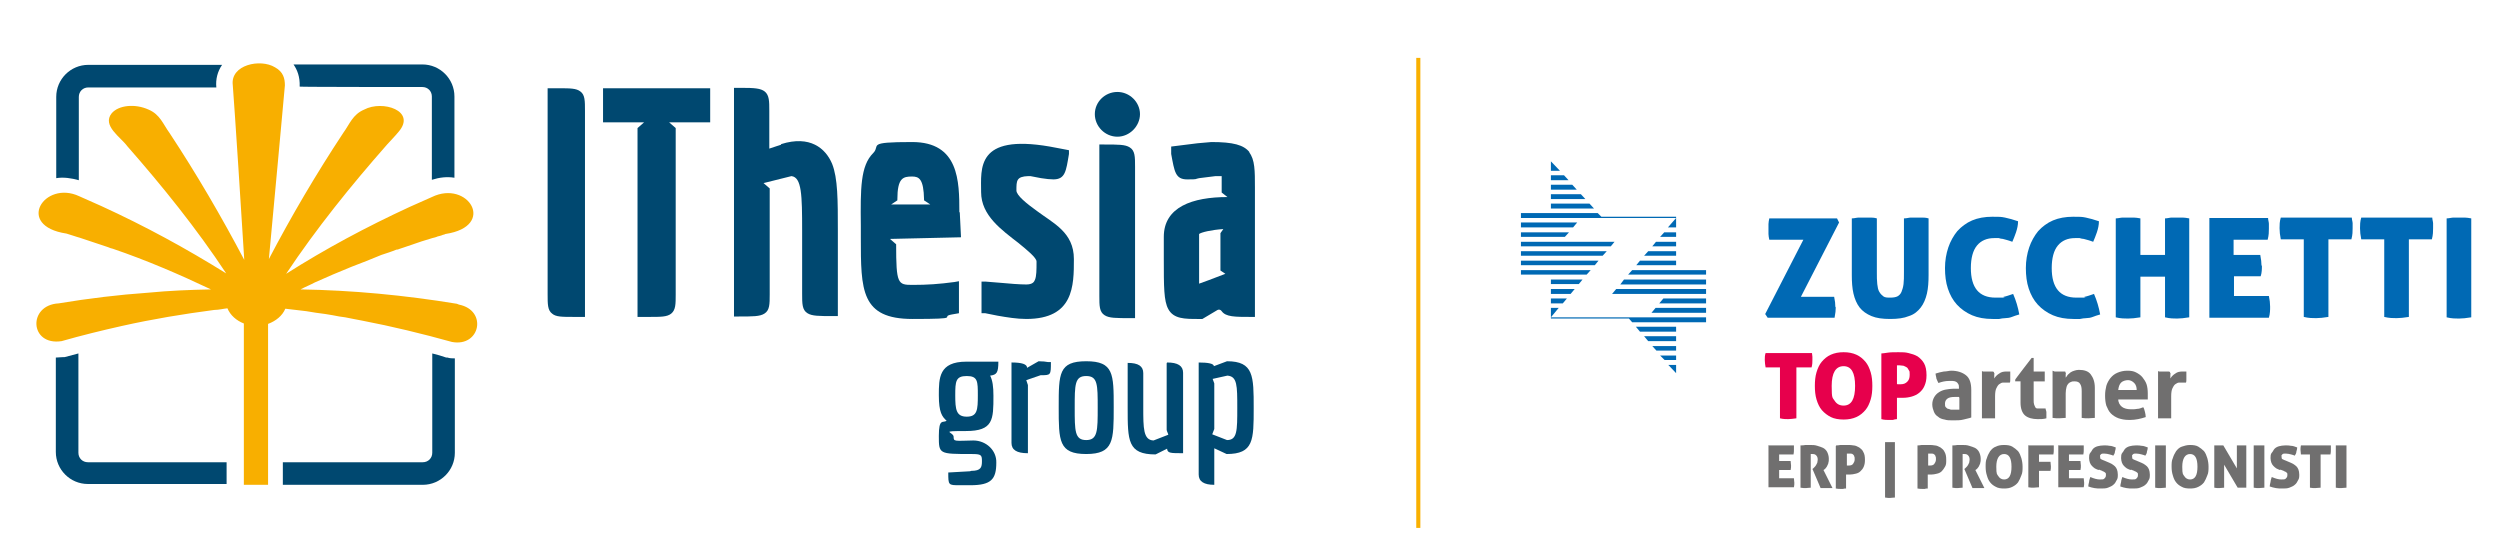 <?xml version="1.0" encoding="UTF-8"?>
<svg id="Livello_1" data-name="Livello 1" xmlns="http://www.w3.org/2000/svg" version="1.1" xmlns:xlink="http://www.w3.org/1999/xlink" viewBox="0 0 609 135">
  <defs>
    <style>
      .cls-1 {
        fill: #e7004c;
      }

      .cls-1, .cls-2, .cls-3, .cls-4, .cls-5, .cls-6 {
        stroke-width: 0px;
      }

      .cls-2, .cls-7 {
        fill: none;
      }

      .cls-3 {
        fill: #004870;
      }

      .cls-8 {
        clip-path: url(#clippath-1);
      }

      .cls-4 {
        fill: #f8af00;
      }

      .cls-5 {
        fill: #0069b4;
      }

      .cls-9 {
        clip-path: url(#clippath);
      }

      .cls-6 {
        fill: #706f6f;
      }

      .cls-7 {
        stroke: #f9b000;
        stroke-miterlimit: 10;
      }
    </style>
    <clipPath id="clippath">
      <rect class="cls-2" x="256" y="-81.9" width="458.4" height="324.1"/>
    </clipPath>
    <clipPath id="clippath-1">
      <rect class="cls-2" x="256" y="-81.9" width="458.4" height="324.1"/>
    </clipPath>
  </defs>
  <g class="cls-9">
    <g class="cls-8">
      <g>
        <path class="cls-5" d="M447.2,74.7c0,.8-.1,1.7-.3,2.7h-16.3l-.6-.9,9.3-18.1h-8.3c-.1-.5-.2-1-.2-1.4s0-.8,0-1.2,0-.8,0-1.2.1-.9.2-1.4h16.5l.5,1-9.3,18.1h8.1c.2.9.3,1.8.3,2.6"/>
        <path class="cls-5" d="M460.4,77.7c-1.8,0-3.3-.2-4.5-.7-1.2-.5-2.2-1.2-2.9-2.1-.7-.9-1.2-2.1-1.5-3.4s-.4-2.8-.4-4.5v-13.8c.6,0,1.2-.2,1.7-.2.5,0,.9,0,1.4,0s.8,0,1.3,0c.5,0,1,0,1.7.2v13.1c0,1.1,0,2.1.1,2.9s.2,1.4.5,1.9.6.8,1,1.1,1,.3,1.7.3,1.3-.1,1.7-.3.8-.6,1-1.1c.2-.5.4-1.1.5-1.9s.1-1.7.1-2.9v-13.1c.7,0,1.2-.2,1.7-.2.5,0,.9,0,1.3,0s.8,0,1.3,0c.5,0,1,0,1.7.2v13.8c0,1.7-.1,3.2-.4,4.5-.3,1.3-.8,2.5-1.5,3.4-.7.9-1.6,1.7-2.9,2.1-1.2.5-2.7.7-4.5.7"/>
        <path class="cls-5" d="M480.1,65.3c0,4.8,2,7.2,6,7.2s1.4,0,2-.2c.6-.1,1.4-.4,2.3-.7.7,1.6,1.2,3.3,1.5,5-.7.2-1.3.4-1.8.6s-1.1.3-1.6.3c-.5,0-1,.1-1.5.2-.5,0-1,0-1.6,0-1.9,0-3.6-.3-5-.9s-2.7-1.5-3.7-2.6c-1-1.1-1.7-2.4-2.2-3.9-.5-1.5-.7-3.2-.7-5s.3-3.5.8-5c.5-1.5,1.3-2.9,2.2-4,1-1.1,2.2-2,3.6-2.6s3.1-.9,4.9-.9,2.1,0,3.1.2c1,.2,2,.5,3.2.9,0,.9-.2,1.8-.5,2.7-.3.9-.6,1.6-.9,2.3-.5-.2-.9-.3-1.2-.4-.4-.1-.7-.2-1.1-.3-.3,0-.7-.1-1-.2-.3,0-.7,0-1.1,0-1.8,0-3.2.6-4.2,1.8-1,1.2-1.5,3.1-1.5,5.5"/>
        <path class="cls-5" d="M499.8,65.3c0,4.8,2,7.2,6,7.2s1.4,0,2-.2c.6-.1,1.4-.4,2.3-.7.7,1.6,1.2,3.3,1.5,5-.7.2-1.3.4-1.8.6s-1.1.3-1.6.3c-.5,0-1,.1-1.5.2-.5,0-1,0-1.6,0-1.9,0-3.6-.3-5-.9s-2.7-1.5-3.7-2.6c-1-1.1-1.7-2.4-2.2-3.9-.5-1.5-.7-3.2-.7-5s.3-3.5.8-5c.5-1.5,1.3-2.9,2.2-4,1-1.1,2.2-2,3.6-2.6s3.1-.9,4.9-.9,2.1,0,3.1.2c1,.2,2,.5,3.2.9,0,.9-.2,1.8-.5,2.7-.3.9-.6,1.6-.9,2.3-.5-.2-.9-.3-1.2-.4-.4-.1-.7-.2-1.1-.3-.3,0-.7-.1-1-.2-.3,0-.7,0-1.1,0-1.8,0-3.2.6-4.2,1.8-1,1.2-1.5,3.1-1.5,5.5"/>
        <path class="cls-5" d="M530.4,77.6c-.8,0-1.8,0-3-.3v-9.9h-6v9.9c-1.2.2-2.2.3-3,.3s-1.8,0-3-.3v-24.1c.6,0,1.2-.2,1.7-.2.5,0,.9,0,1.3,0s.9,0,1.4,0,1,.1,1.6.2v8.9h6v-8.9c.6,0,1.2-.2,1.6-.2.5,0,.9,0,1.3,0s.9,0,1.4,0,1,.1,1.6.2v24.1c-1.2.2-2.2.3-3,.3"/>
        <path class="cls-5" d="M551,64.7c0,.8,0,1.7-.3,2.6h-6.5v4.8h8.5c.2.9.3,1.8.3,2.6s0,1.7-.3,2.7h-14.5v-24.3h14.3c0,.5.2,1,.2,1.4,0,.4,0,.8,0,1.2,0,.7,0,1.6-.3,2.7h-8.3v3.7h6.5c.2,1,.3,1.9.3,2.6"/>
        <path class="cls-5" d="M561.2,58.3h-5.6c-.2-1-.3-1.9-.3-2.7s0-1.6.3-2.6h17.3c0,.5.2,1,.2,1.4,0,.4,0,.8,0,1.2,0,.7,0,1.6-.3,2.7h-5.6v18.9c-1.2.2-2.2.3-3,.3s-1.8,0-3-.3v-18.9h0Z"/>
        <path class="cls-5" d="M580.8,58.3h-5.6c-.2-1-.3-1.9-.3-2.7s0-1.6.3-2.6h17.3c0,.5.2,1,.2,1.4,0,.4,0,.8,0,1.2,0,.7,0,1.6-.3,2.7h-5.6v18.9c-1.2.2-2.2.3-3,.3s-1.8,0-3-.3v-18.9h0Z"/>
        <path class="cls-5" d="M599,77.6c-.8,0-1.8,0-3-.3v-24.1c.6,0,1.2-.2,1.7-.2.5,0,.9,0,1.3,0s.9,0,1.4,0,1,.1,1.6.2v24.1c-1.2.2-2.2.3-3,.3"/>
        <polygon class="cls-5" points="408.3 56.6 405.4 56.6 404.4 57.7 408.3 57.7 408.3 56.6"/>
        <polygon class="cls-5" points="408.3 61.2 401.5 61.2 400.5 62.3 408.3 62.3 408.3 61.2"/>
        <polygon class="cls-5" points="408.3 58.9 403.4 58.9 402.5 60 408.3 60 408.3 58.9"/>
        <polygon class="cls-5" points="408.3 63.5 399.5 63.5 398.6 64.6 408.3 64.6 408.3 63.5"/>
        <polygon class="cls-5" points="381 42.7 377.8 42.7 377.8 43.9 382.1 43.9 381 42.7"/>
        <polygon class="cls-5" points="383 45 377.8 45 377.8 46.2 384.1 46.2 383 45"/>
        <polygon class="cls-5" points="377.8 39.3 377.8 41.6 380 41.6 377.8 39.3"/>
        <polygon class="cls-5" points="377.8 73.9 380.7 73.9 381.7 72.7 377.8 72.7 377.8 73.9"/>
        <polygon class="cls-5" points="377.8 69.2 384.6 69.2 385.5 68.1 377.8 68.1 377.8 69.2"/>
        <polygon class="cls-5" points="370.5 56.6 370.5 57.7 381.2 57.7 382.2 56.6 370.5 56.6"/>
        <polygon class="cls-5" points="408.3 55.4 408.3 53.1 406.3 55.4 408.3 55.4"/>
        <polygon class="cls-5" points="383.6 70.4 377.8 70.4 377.8 71.6 382.6 71.6 383.6 70.4"/>
        <polygon class="cls-5" points="389.4 63.5 370.5 63.5 370.5 64.6 388.5 64.6 389.4 63.5"/>
        <polygon class="cls-5" points="380.4 58.9 370.5 58.9 370.5 60 392.4 60 393.3 58.9 380.5 58.9 380.4 58.9"/>
        <polygon class="cls-5" points="370.5 62.3 390.4 62.3 391.4 61.2 370.5 61.2 370.5 62.3"/>
        <polygon class="cls-5" points="383.2 55.4 384.2 54.2 370.5 54.2 370.5 55.4 383.2 55.4"/>
        <polygon class="cls-5" points="405.5 87.7 408.3 87.7 408.3 86.6 404.4 86.6 405.5 87.7"/>
        <polygon class="cls-5" points="404.2 73.9 415.6 73.9 415.6 72.7 405.2 72.7 404.2 73.9"/>
        <polygon class="cls-5" points="401.5 83.1 408.3 83.1 408.3 81.9 400.5 81.9 401.5 83.1"/>
        <polygon class="cls-5" points="402.3 76.2 415.6 76.2 415.6 75 403.3 75 402.3 76.2"/>
        <polygon class="cls-5" points="392.7 71.6 406.2 71.6 415.6 71.6 415.6 70.4 393.7 70.4 392.7 71.6"/>
        <polygon class="cls-5" points="397.6 65.8 396.6 66.9 415.6 66.9 415.6 65.8 397.6 65.8"/>
        <polygon class="cls-5" points="395.6 68.1 394.7 69.3 415.6 69.3 415.6 68.1 395.6 68.1"/>
        <polygon class="cls-5" points="408.3 79.6 398.5 79.6 399.5 80.8 408.3 80.8 408.3 79.6"/>
        <polygon class="cls-5" points="408.3 90.9 408.3 88.9 406.4 88.9 408.3 90.9"/>
        <polygon class="cls-5" points="387.2 49.6 377.8 49.6 377.8 50.8 388.3 50.8 387.2 49.6"/>
        <polygon class="cls-5" points="387.5 65.8 370.5 65.8 370.5 66.9 386.5 66.9 387.5 65.8"/>
        <polygon class="cls-5" points="377.8 75 377.8 77.3 379.7 75 377.8 75"/>
        <polygon class="cls-5" points="408.3 84.3 402.5 84.3 403.5 85.4 408.3 85.4 408.3 84.3"/>
        <polygon class="cls-5" points="385.1 47.3 377.8 47.3 377.8 48.5 386.2 48.5 385.1 47.3"/>
        <polygon class="cls-5" points="390.1 52.8 389.2 51.9 386.9 51.9 370.5 51.9 370.5 53.1 385.8 53.1 408.3 53.1 408.3 52.8 390.1 52.8"/>
        <polygon class="cls-5" points="396.5 77.3 396.5 77.3 377.8 77.3 377.8 77.6 396.8 77.6 397.6 78.5 415.6 78.5 415.6 77.3 396.5 77.3"/>
        <path class="cls-1" d="M433.8,89.5h-3.7c-.1-.6-.2-1.2-.2-1.8s0-1.1.2-1.7h11.3c0,.3.1.6.1.9,0,.3,0,.6,0,.8,0,.5,0,1.1-.2,1.8h-3.7v12.4c-.8.1-1.4.2-2,.2s-1.2,0-2-.2v-12.4h0Z"/>
        <path class="cls-1" d="M449.1,102.2c-1.2,0-2.3-.2-3.1-.6s-1.6-1-2.2-1.7c-.6-.7-1-1.6-1.3-2.6-.3-1-.4-2.1-.4-3.3s.1-2.3.4-3.3.7-1.9,1.3-2.6,1.3-1.3,2.2-1.7,1.9-.6,3.1-.6,2.2.2,3.1.6c.9.4,1.6,1,2.2,1.7s1,1.6,1.3,2.6c.3,1,.4,2.1.4,3.3s-.1,2.3-.4,3.3-.7,1.9-1.3,2.6c-.6.7-1.3,1.3-2.2,1.7-.9.4-1.9.6-3.1.6M449.1,98.8c1.9,0,2.8-1.6,2.8-4.8s-.9-4.8-2.8-4.8-2.9,1.6-2.9,4.8.2,2.8.7,3.6,1.2,1.2,2.2,1.2"/>
        <path class="cls-1" d="M458.3,86.1c.3,0,.9-.1,1.6-.2s1.6-.1,2.6-.1,1.6,0,2.4.2,1.5.4,2.2.8c.6.4,1.2,1,1.6,1.7s.6,1.7.6,2.9-.2,1.9-.5,2.6c-.3.7-.7,1.2-1.3,1.7-.5.4-1.1.7-1.8.9-.7.2-1.4.3-2.1.3s-.6,0-.9,0c-.3,0-.5,0-.6,0v5.2c-.4,0-.7.1-1,.2-.3,0-.6,0-.9,0-.5,0-1.2,0-1.9-.2v-15.8h0ZM462.2,93.6c0,0,.2,0,.4,0,.2,0,.4,0,.5,0,.6,0,1.1-.2,1.5-.6s.6-.9.6-1.7,0-.8-.2-1.1-.3-.6-.5-.7-.5-.3-.8-.4c-.3,0-.6-.1-.9-.1h-.3c-.1,0-.2,0-.4,0v4.5h0Z"/>
        <path class="cls-6" d="M477.2,94.4c0-.3,0-.6-.2-.9s-.3-.4-.5-.5c-.2-.1-.5-.2-.8-.2s-.6,0-1,0c-.8,0-1.7.2-2.5.5-.2-.4-.4-.8-.5-1.1,0-.3-.2-.8-.2-1.2.7-.2,1.3-.4,2-.5.7,0,1.3-.2,1.8-.2,1.5,0,2.7.4,3.6,1.1s1.3,1.9,1.3,3.6v6.7c-.5.2-1.2.3-1.9.5-.7.2-1.6.2-2.5.2s-1.5,0-2.1-.2c-.6-.1-1.2-.3-1.6-.7-.5-.3-.8-.7-1-1.2s-.4-1.1-.4-1.8.2-1.3.5-1.8c.3-.5.7-.9,1.2-1.2.5-.3,1-.5,1.6-.6.6-.1,1.2-.2,1.8-.2s.9,0,1.4,0v-.3h0ZM477.2,96.7c-.2,0-.4,0-.6,0-.2,0-.4,0-.5,0-.7,0-1.3.1-1.7.4s-.6.7-.6,1.2,0,.7.2.9.4.4.6.4c.2,0,.5.2.7.2.3,0,.5,0,.7,0s.4,0,.7,0,.4,0,.6,0v-2.9h0Z"/>
        <path class="cls-6" d="M483.1,90.5c.2,0,.4,0,.6,0s.4,0,.7,0,.4,0,.7,0,.4,0,.6.1c0,0,0,.2.1.3s0,.3,0,.4c0,.2,0,.3,0,.5s0,.3,0,.4c.3-.5.7-.9,1.2-1.2.5-.4,1.1-.5,1.8-.5s.3,0,.5,0,.3,0,.4,0c0,.2,0,.3,0,.5,0,.2,0,.4,0,.6s0,.5,0,.8,0,.6-.1.8c-.2,0-.3,0-.5,0h-.4c-.2,0-.5,0-.8,0s-.6.2-.9.4-.5.6-.7,1c-.2.4-.3,1.1-.3,1.9v5.4c-.3,0-.5,0-.8,0-.3,0-.5,0-.8,0s-.5,0-.8,0-.5,0-.8,0v-11.5h0Z"/>
        <path class="cls-6" d="M492.3,92.9h-1.4v-.4c-.1,0,4-5.3,4-5.3h.5v3.3h2.7c0,.2,0,.4,0,.6,0,.2,0,.4,0,.6s0,.4,0,.6c0,.2,0,.4,0,.6h-2.7v4.5c0,.5,0,.8.1,1.1s.2.5.3.7.3.3.5.3c.2,0,.5,0,.7,0s.4,0,.7,0,.4,0,.6,0c0,.3.2.6.2.9,0,.3,0,.6,0,.8s0,.3,0,.4c0,.1,0,.2,0,.3-.7.2-1.4.2-2.1.2-1.3,0-2.4-.3-3.1-.9-.7-.6-1.1-1.7-1.1-3.1v-5.2h0Z"/>
        <path class="cls-6" d="M500.5,90.5c.2,0,.4,0,.6,0s.4,0,.7,0,.5,0,.7,0,.4,0,.6,0c0,0,0,.2.1.3s0,.3,0,.4c0,.2,0,.3,0,.4,0,.2,0,.3,0,.4.2-.2.3-.4.5-.7.2-.2.5-.4.7-.6.3-.2.6-.3.9-.4.3-.1.7-.2,1.1-.2,1.3,0,2.3.3,2.9,1.1s1,1.8,1,3.3v7.3c-.5,0-1.1.1-1.6.1s-1,0-1.6-.1v-6.5c0-.8-.1-1.4-.4-1.8-.2-.4-.7-.6-1.3-.6s-.5,0-.8.1-.5.2-.7.4c-.2.2-.4.5-.5.9-.1.4-.2.9-.2,1.5v6c-.5,0-1.1.1-1.6.1s-1,0-1.6-.1v-11.5h0Z"/>
        <path class="cls-6" d="M516,97.2c0,.9.4,1.5.9,1.9s1.3.6,2.2.6,1,0,1.5-.1c.5,0,1-.2,1.5-.4.2.3.3.7.4,1.1.1.4.2.9.2,1.3-1.2.4-2.5.7-3.9.7s-2-.2-2.7-.4c-.8-.3-1.4-.7-1.9-1.2-.5-.5-.8-1.2-1.1-1.9-.2-.7-.3-1.5-.3-2.4s.1-1.6.3-2.4c.2-.7.6-1.4,1-1.9.5-.6,1-1,1.7-1.3s1.5-.5,2.4-.5,1.5.1,2.1.4,1.2.7,1.6,1.2c.4.5.8,1.1,1,1.7s.3,1.4.3,2.2,0,.6,0,.8c0,.3,0,.5,0,.7h-7.4ZM520.5,95c0-.7-.2-1.3-.6-1.7-.4-.4-.9-.7-1.5-.7s-1.3.2-1.7.6-.6,1-.7,1.8h4.5Z"/>
        <path class="cls-6" d="M526,90.5c.2,0,.4,0,.6,0s.4,0,.7,0,.4,0,.7,0,.4,0,.6.1c0,0,0,.2.1.3s0,.3,0,.4c0,.2,0,.3,0,.5s0,.3,0,.4c.3-.5.7-.9,1.2-1.2.5-.4,1.1-.5,1.8-.5s.3,0,.5,0,.3,0,.4,0c0,.2,0,.3,0,.5,0,.2,0,.4,0,.6s0,.5,0,.8,0,.6-.1.8c-.2,0-.3,0-.5,0h-.4c-.2,0-.5,0-.8,0s-.6.2-.9.4-.5.6-.7,1c-.2.4-.3,1.1-.3,1.9v5.4c-.3,0-.5,0-.8,0-.3,0-.5,0-.8,0s-.5,0-.8,0-.5,0-.8,0v-11.5h0Z"/>
        <path class="cls-6" d="M430.9,108.5h6.1c0,.2,0,.4,0,.6,0,.2,0,.3,0,.5,0,.3,0,.7-.1,1.1h-3.5v1.6h2.8c0,.4.1.8.1,1.1s0,.7-.1,1.1h-2.8v2h3.6c0,.4.1.8.1,1.1s0,.7-.1,1.1h-6.2v-10.3h0Z"/>
        <path class="cls-6" d="M438.5,108.5c.5,0,.9,0,1.3-.1.4,0,.8,0,1.3,0s1,0,1.6.2,1,.3,1.4.5c.4.2.8.6,1,1s.4,1,.4,1.6,0,.7-.1,1c0,.3-.2.5-.3.8s-.3.4-.4.6c-.2.2-.3.3-.5.4l2.2,4.4c-.2,0-.5,0-.8,0-.3,0-.5,0-.7,0s-.4,0-.7,0c-.2,0-.5,0-.7,0l-2-4.7h.1c.1-.1.2-.2.4-.4.1-.1.3-.3.4-.5.1-.2.2-.4.3-.6,0-.2.1-.5.1-.7,0-.5-.1-.8-.4-1.1s-.6-.3-1-.3-.2,0-.2,0c0,0-.1,0-.1,0v8.2c-.5,0-.9.1-1.2.1s-.8,0-1.3-.1v-10.3h0Z"/>
        <path class="cls-6" d="M447.3,108.5c.2,0,.6,0,1-.1.5,0,1,0,1.7,0s1,0,1.5.1c.5,0,1,.3,1.4.5.4.3.8.6,1,1.1.3.5.4,1.1.4,1.9s-.1,1.2-.3,1.7-.5.8-.8,1.1-.7.5-1.2.6c-.4.1-.9.2-1.4.2s-.4,0-.5,0c-.2,0-.3,0-.4,0v3.4c-.2,0-.5,0-.7.1-.2,0-.4,0-.6,0-.3,0-.8,0-1.2-.1v-10.3h0ZM449.8,113.4s.1,0,.2,0c.1,0,.2,0,.4,0,.4,0,.8-.1,1-.4s.4-.6.4-1.1,0-.5-.1-.7c0-.2-.2-.4-.3-.5-.1-.1-.3-.2-.5-.2s-.4,0-.6,0h-.2c0,0-.1,0-.2,0v2.9h0Z"/>
        <path class="cls-6" d="M459.4,107.7c.2,0,.5,0,.6,0s.4,0,.5,0,.3,0,.5,0c.2,0,.4,0,.6,0v13.5c-.5,0-.9.1-1.2.1s-.7,0-1.2-.1v-13.5h0Z"/>
        <path class="cls-6" d="M467.1,108.5c.2,0,.6,0,1-.1.5,0,1,0,1.7,0s1,0,1.5.1c.5,0,1,.3,1.4.5.4.3.8.6,1,1.1.3.5.4,1.1.4,1.9s0,1.2-.3,1.7-.5.8-.8,1.1-.7.5-1.2.6c-.4.1-.9.2-1.3.2s-.4,0-.5,0c-.2,0-.3,0-.4,0v3.4c-.2,0-.5,0-.7.1-.2,0-.4,0-.6,0-.3,0-.8,0-1.2-.1v-10.3h0ZM469.6,113.4s.1,0,.2,0c.1,0,.2,0,.4,0,.4,0,.8-.1,1-.4s.4-.6.4-1.1,0-.5-.1-.7c0-.2-.2-.4-.3-.5-.1-.1-.3-.2-.5-.2s-.4,0-.6,0h-.2c0,0-.2,0-.2,0v2.9h0Z"/>
        <path class="cls-6" d="M475.5,108.5c.5,0,.9,0,1.3-.1.4,0,.8,0,1.3,0s1,0,1.6.2,1,.3,1.4.5c.4.2.8.6,1,1s.4,1,.4,1.6,0,.7-.1,1c0,.3-.2.5-.3.8s-.3.4-.4.6c-.2.2-.3.3-.5.4l2.2,4.4c-.2,0-.5,0-.8,0-.3,0-.5,0-.7,0s-.4,0-.7,0c-.2,0-.5,0-.7,0l-2-4.7h.1c.1-.1.2-.2.4-.4.1-.1.3-.3.4-.5.1-.2.2-.4.3-.6,0-.2.1-.5.1-.7,0-.5-.1-.8-.4-1.1s-.6-.3-1-.3-.2,0-.2,0c0,0-.1,0-.1,0v8.2c-.5,0-.9.1-1.2.1s-.8,0-1.3-.1v-10.3h0Z"/>
        <path class="cls-6" d="M488.2,119c-.8,0-1.5-.1-2-.4-.6-.3-1-.6-1.4-1.1-.4-.5-.6-1-.8-1.7-.2-.6-.3-1.3-.3-2.1s0-1.5.3-2.1c.2-.7.5-1.2.8-1.7.4-.5.8-.9,1.4-1.1.6-.3,1.2-.4,2-.4s1.5.1,2,.4,1,.7,1.4,1.1c.4.5.6,1.1.8,1.7.2.7.3,1.4.3,2.1s0,1.5-.3,2.1c-.2.6-.5,1.2-.8,1.7-.4.5-.8.8-1.4,1.1-.6.3-1.2.4-2,.4M488.2,116.8c1.2,0,1.8-1,1.8-3.1s-.6-3.1-1.8-3.1-1.9,1.1-1.9,3.1.2,1.8.5,2.3c.3.5.8.8,1.4.8"/>
        <path class="cls-6" d="M494.2,108.5h6.1c0,.2,0,.4,0,.6,0,.2,0,.3,0,.5,0,.3,0,.7-.1,1.1h-3.5v1.8h2.8c0,.4.1.8.1,1.1s0,.7-.1,1.1h-2.8v4c-.5,0-.9.1-1.3.1s-.8,0-1.3-.1v-10.3h0Z"/>
        <path class="cls-6" d="M501.5,108.5h6.1c0,.2,0,.4,0,.6,0,.2,0,.3,0,.5,0,.3,0,.7-.1,1.1h-3.5v1.6h2.8c0,.4.1.8.1,1.1s0,.7-.1,1.1h-2.8v2h3.6c0,.4.1.8.1,1.1s0,.7-.1,1.1h-6.2v-10.3h0Z"/>
        <path class="cls-6" d="M511.2,114.5c-.3-.1-.7-.3-.9-.4-.3-.2-.5-.4-.7-.6-.2-.2-.4-.5-.5-.8-.1-.3-.2-.7-.2-1.1s0-1,.3-1.3.4-.7.7-1c.3-.3.7-.5,1.1-.6s.9-.2,1.5-.2,1,0,1.4.1c.5,0,.9.2,1.5.4,0,.3-.1.7-.2,1,0,.4-.2.7-.4,1-.2-.1-.5-.2-.9-.3s-.8-.2-1.2-.2-.3,0-.4,0-.3,0-.4.1c-.1,0-.2.2-.3.3s0,.2,0,.4c0,.3,0,.5.3.6.2.1.4.2.7.3l.7.3c.4.2.8.3,1.1.5.3.2.6.4.8.6.2.2.4.5.5.8.1.3.2.7.2,1.2s0,1-.3,1.4c-.2.4-.4.8-.8,1.1-.3.3-.8.5-1.3.7-.5.2-1.1.2-1.7.2s-1.1,0-1.6-.1c-.5-.1-1-.2-1.5-.4,0-.3.1-.7.2-1.1,0-.4.2-.8.3-1.2.9.4,1.7.6,2.3.6s.9,0,1.1-.2.4-.4.4-.8,0-.3,0-.4-.1-.2-.2-.3-.2-.1-.3-.2-.2,0-.4-.2l-.8-.3h0Z"/>
        <path class="cls-6" d="M519,114.5c-.3-.1-.7-.3-.9-.4-.3-.2-.5-.4-.7-.6-.2-.2-.4-.5-.5-.8-.1-.3-.2-.7-.2-1.1s0-1,.3-1.3.4-.7.7-1c.3-.3.7-.5,1.1-.6s.9-.2,1.5-.2,1,0,1.4.1c.5,0,.9.2,1.5.4,0,.3-.1.7-.2,1,0,.4-.2.7-.4,1-.2-.1-.5-.2-.9-.3s-.8-.2-1.2-.2-.3,0-.4,0-.3,0-.4.1c-.1,0-.2.2-.3.3s0,.2,0,.4c0,.3,0,.5.3.6.2.1.4.2.7.3l.7.3c.4.2.8.3,1.1.5.3.2.6.4.8.6.2.2.4.5.5.8.1.3.2.7.2,1.2s0,1-.3,1.4c-.2.4-.4.8-.8,1.1-.3.3-.8.5-1.3.7-.5.2-1.1.2-1.7.2s-1.1,0-1.6-.1c-.5-.1-1-.2-1.5-.4,0-.3.1-.7.2-1.1,0-.4.2-.8.3-1.2.9.4,1.7.6,2.3.6s.9,0,1.1-.2.4-.4.4-.8,0-.3,0-.4-.1-.2-.2-.3-.2-.1-.3-.2-.2,0-.4-.2l-.8-.3h0Z"/>
        <path class="cls-6" d="M525,108.5c.3,0,.5,0,.7,0,.2,0,.4,0,.6,0s.4,0,.6,0c.2,0,.5,0,.7,0v10.3c-.5,0-.9.1-1.3.1s-.8,0-1.3-.1v-10.3Z"/>
        <path class="cls-6" d="M533.5,119c-.8,0-1.5-.1-2-.4-.6-.3-1-.6-1.4-1.1-.4-.5-.6-1-.8-1.7-.2-.6-.3-1.3-.3-2.1s0-1.5.3-2.1c.2-.7.5-1.2.8-1.7.4-.5.8-.9,1.4-1.1s1.2-.4,2-.4,1.5.1,2,.4,1,.7,1.4,1.1c.4.5.6,1.1.8,1.7.2.7.3,1.4.3,2.1s0,1.5-.3,2.1c-.2.6-.5,1.2-.8,1.7-.4.5-.8.8-1.4,1.1-.6.3-1.2.4-2,.4M533.5,116.8c1.2,0,1.8-1,1.8-3.1s-.6-3.1-1.8-3.1-1.9,1.1-1.9,3.1.2,1.8.5,2.3c.3.5.8.8,1.4.8"/>
        <path class="cls-6" d="M539.5,108.5c.2,0,.4,0,.6,0,.2,0,.3,0,.5,0s.3,0,.5,0c.2,0,.3,0,.5,0l3.3,5.6v-5.6c.2,0,.5,0,.7,0,.2,0,.4,0,.5,0s.3,0,.5,0c.2,0,.4,0,.6,0v10.3c-.1,0-.2,0-.4,0s-.4,0-.6,0-.5,0-.7,0-.3,0-.4,0l-3.3-5.6v5.6c-.4,0-.8.1-1.2.1s-.7,0-1.2-.1v-10.3h0Z"/>
        <path class="cls-6" d="M549,108.5c.3,0,.5,0,.7,0,.2,0,.4,0,.6,0s.4,0,.6,0c.2,0,.5,0,.7,0v10.3c-.5,0-.9.1-1.3.1s-.8,0-1.3-.1v-10.3Z"/>
        <path class="cls-6" d="M555.4,114.5c-.3-.1-.7-.3-.9-.4-.3-.2-.5-.4-.7-.6-.2-.2-.4-.5-.5-.8-.1-.3-.2-.7-.2-1.1s0-1,.3-1.3.4-.7.7-1c.3-.3.7-.5,1.1-.6s.9-.2,1.5-.2,1,0,1.4.1c.5,0,.9.2,1.5.4,0,.3-.1.7-.2,1,0,.4-.2.7-.4,1-.2-.1-.5-.2-.9-.3s-.8-.2-1.2-.2-.3,0-.4,0-.3,0-.4.1c-.1,0-.2.2-.3.3s0,.2,0,.4c0,.3,0,.5.3.6.2.1.4.2.7.3l.7.3c.4.2.8.3,1.1.5.3.2.6.4.8.6.2.2.4.5.5.8.1.3.2.7.2,1.2s0,1-.3,1.4c-.2.4-.4.8-.8,1.1-.3.3-.8.5-1.3.7-.5.2-1.1.2-1.7.2s-1.1,0-1.6-.1c-.5-.1-1-.2-1.5-.4,0-.3.1-.7.2-1.1,0-.4.2-.8.3-1.2.9.4,1.7.6,2.3.6s.9,0,1.1-.2.4-.4.4-.8,0-.3,0-.4-.1-.2-.2-.3-.2-.1-.3-.2-.2,0-.4-.2l-.8-.3h0Z"/>
        <path class="cls-6" d="M562.9,110.7h-2.4c0-.4-.1-.8-.1-1.1s0-.7.1-1.1h7.3c0,.2,0,.4,0,.6,0,.2,0,.3,0,.5,0,.3,0,.7-.1,1.1h-2.4v8.1c-.5,0-.9.1-1.3.1s-.8,0-1.3-.1v-8.1h0Z"/>
        <path class="cls-6" d="M569,108.5c.3,0,.5,0,.7,0,.2,0,.4,0,.6,0s.4,0,.6,0c.2,0,.5,0,.7,0v10.3c-.5,0-.9.1-1.3.1s-.8,0-1.3-.1v-10.3Z"/>
      </g>
    </g>
  </g>
  <line class="cls-7" x1="345.5" y1="14.1" x2="345.5" y2="128.6"/>
  <g>
    <path class="cls-3" d="M238.2,96.3c0-3.4,0-4.7-2.7-4.7s-2.8,1.3-2.8,4.7.2,5.2,2.8,5.2,2.7-1.7,2.7-5.2M236.6,114.7c2.4,0,2.6-.9,2.6-2.4s-.2-1.7-2.5-1.7c-8,0-8,0-8-4.4s1-3.1,1.9-3.7c-1.1-1-1.9-2-1.9-6.2s0-8.2,6.7-8.2h7.8c0,2.7-.4,3.2-2,3.4.6,1.2.8,2.7.8,4.9,0,5.8,0,8.6-6.7,8.6s-3,.2-3,1.4.2,1,4.8.9c3.1,0,5.7,2.4,5.6,5.4,0,4-1.2,5.5-6.3,5.5h-2.6c-2.8,0-2.8,0-2.8-3.1l5.3-.3h0Z"/>
    <path class="cls-3" d="M250.3,110.4c-2.6,0-3.9-.8-3.9-2.5v-19.6c2.5,0,3.8.4,3.8,1.3l2.8-1.6c1,0,1.8.1,2.3.2h.7c0,3.2,0,3.2-2.5,3.2l-3.5,1.2.4,1.2v16.6h0Z"/>
    <path class="cls-3" d="M261.8,99.3c0,5.7,0,7.9,2.8,7.9s2.8-2.3,2.8-7.9,0-7.7-2.8-7.7-2.8,2.1-2.8,7.7M264.6,88c6.7,0,6.7,3.1,6.7,11.2s0,11.4-6.7,11.4-6.7-3.2-6.7-11.4,0-11.2,6.7-11.2"/>
    <path class="cls-3" d="M284.3,88.3c2.6,0,3.9.8,3.9,2.5v19.6c-3.1,0-3.8,0-3.9-1.1l-2.8,1.4c-6.8,0-6.8-3.3-6.8-11.4v-10.9c2.6,0,3.8.8,3.8,2.5v8.4c0,5,0,7.9,2.5,8l3.6-1.4c0-.2-.4-.9-.4-1.2v-16.2h0Z"/>
    <path class="cls-3" d="M295.8,104.5l-.5,1.3,3.6,1.4c2.5,0,2.5-2.3,2.5-7.8s0-7.7-2.4-7.9l-3.6.8.4,1.1v11.1ZM291.9,88.3c2.5,0,3.8.3,3.8.9l3.2-1.2c6.5,0,6.5,3.6,6.5,11.4s0,11.2-6.6,11.2l-3-1.4v8.9c-2.5,0-3.8-.8-3.8-2.5v-27.3h0Z"/>
    <path class="cls-3" d="M141.4,22.3c-1-.8-2.5-.8-5.4-.8h-2.6v50.2c0,2.4,0,3.9,1.1,4.7.9.8,2.4.8,5.3.8h2.7V27c0-2.4,0-3.9-1.1-4.7"/>
    <path class="cls-3" d="M146.9,29.8h10l-1.6,1.4v46h2.8c2.9,0,4.4,0,5.4-.8,1.1-.9,1.1-2.3,1.1-4.7V31.2l-1.6-1.4h10v-8.3h-26.1v8.3h0Z"/>
    <path class="cls-3" d="M190.2,35.3h-.1s-2.7.9-2.7.9v-9.2c0-2.3,0-3.8-1.1-4.7-1-.8-2.6-.9-5.6-.9h-1.9v55.7h1c3.6,0,5.3,0,6.4-.7,1.3-.8,1.3-2.3,1.3-4.7v-25.8l-1.5-1.3,6.8-1.7c2.5.3,2.6,4.6,2.6,13.3v15.4c0,2.4,0,3.9,1.3,4.7,1.1.7,2.8.7,6.4.7h1v-20.8c0-7.4,0-12.8-1.4-16.3-1.6-3.8-5.4-7-12.4-4.8"/>
    <path class="cls-3" d="M225.1,48.8l1.5,1h-9.5l1.5-1v-.2c0-5.3,1.4-5.6,3.6-5.6,1.7,0,2.8.6,2.9,5.6v.2h0ZM233.7,51.7c0-7.6-.1-17.1-11.5-17.1s-7.6.8-9.5,2.7c-3.1,3.1-3.1,8.6-3,17.7v2.9c0,12.8,0,19.8,12.6,19.8s6.3-.5,9.6-1.1l1.7-.3v-7.8l-1.1.2c-3.7.5-6.6.7-10.2.7s-4-.2-4-9.9l-1.5-1.3,17.3-.4-.3-6.1h0Z"/>
    <path class="cls-3" d="M252.6,51.4c-2.5-1.8-5-3.8-5-5,0-2.4,0-3.4,2.9-3.5.2,0,.4,0,.5,0l2.6.5c1.3.2,2.2.3,3,.3,2.9,0,3.1-2,3.8-6.2v-.9c.1,0-4.7-.9-4.7-.9-18-3.1-16.7,5.4-16.7,11.1s5,9.2,9.1,12.4c2.1,1.7,4.4,3.6,4.4,4.5v.2c0,1.8,0,3.4-.4,4.3-.2.5-.6,1.1-2.1,1.1s-4.2-.2-6.2-.4c-1.2-.1-2.5-.2-3.7-.3h-1c0,0,0,7.7,0,7.7h.9c1,.2,2,.4,3,.6,2.3.4,4.7.8,7,.8,11.6,0,11.6-8.1,11.6-14.6s-5-8.7-9-11.7"/>
    <path class="cls-3" d="M272.2,22.4c-3,0-5.5,2.4-5.5,5.4s2.5,5.5,5.5,5.5,5.5-2.6,5.5-5.5-2.5-5.4-5.5-5.4"/>
    <path class="cls-3" d="M275.2,35.9c-1.1-.7-2.7-.7-6.4-.7h-1v36.9c0,2.4,0,3.9,1.3,4.7,1.1.7,2.7.7,6.4.7h1v-36.9c0-2.4,0-3.9-1.3-4.7"/>
    <path class="cls-3" d="M298.5,66.7c-3.1,1.2-5.5,2.1-6.4,2.4,0-.5,0-1.2,0-2.4v-9.7c.5-.4,2.9-1,5.9-1.2l-.7,1v9.1s1.2.8,1.2.8h0ZM304.4,37.1c-1.4-1.8-4-2.5-9.3-2.5l-3.4.3-6.4.8v1.8c.8,4.3,1,6.2,3.9,6.2s1.7-.1,2.9-.3l4-.5c.4,0,.7,0,1,0s.5,0,.5,0c0,.2,0,.8,0,1.3,0,.4,0,.8,0,1.2v1.5l1.4,1.1c-8.5,0-15.5,2.4-15.5,9.7v5.2c0,7,0,10.4,1.1,12.4,1.3,2.4,4,2.4,7.3,2.4h1c0,0,3.7-2.2,3.7-2.2.4-.2.8,0,1,.3,1,1.4,3.2,1.4,7.1,1.4h1v-31.5c0-4.1,0-6.8-1.4-8.6"/>
    <path class="cls-3" d="M73,21.1h0c0,.1,29.9.1,29.9.1,1.3,0,2.3,1,2.3,2.3v20.3c1.9-.6,3.7-.8,5.5-.5v-19.8c0-4.3-3.5-7.8-7.8-7.8h-31.4c.9,1.3,1.6,3,1.5,5.4"/>
    <path class="cls-3" d="M109,87.1h-.3c-1.1-.4-2.2-.7-3.4-1v24.2c0,1.3-1,2.3-2.3,2.3h-34.1v5.5h34.1c4.3,0,7.8-3.5,7.8-7.8v-23c-.6,0-1.2,0-1.8-.2"/>
    <path class="cls-3" d="M19.2,43.9v-20.3c0-1.3,1-2.3,2.3-2.3h31.2c-.2-2,.3-3.9,1.4-5.5H21.5c-4.3,0-7.8,3.5-7.8,7.8v19.8c1.8-.3,3.7,0,5.5.5"/>
    <path class="cls-3" d="M55.2,112.6H21.4c-1.3,0-2.3-1-2.3-2.3v-24.2c-1.2.3-2.3.6-3.4.9h-.2c0,0-.2,0-.2,0-.6,0-1.1.1-1.7.1v23c0,4.3,3.5,7.8,7.8,7.8h33.8s0-5.5,0-5.5Z"/>
    <path class="cls-4" d="M111.3,74c-12.8-2.1-25.5-3.3-38.1-3.5,1.1-.6,2.4-1.1,3.5-1.7,2.9-1.3,5.9-2.6,8.9-3.8,2.4-.9,4.9-1.9,7.3-2.9,1.2-.4,2.5-.8,3.7-1.3.2,0,.4,0,.5-.1.4-.1.8-.3,1.2-.4h0c1.5-.5,2.9-1,4.4-1.5h0c.9-.3,1.7-.5,2.6-.8.4-.1.9-.2,1.3-.4.4-.1.9-.2,1.3-.4.2,0,.4-.1.6-.2h0c12.6-1.9,5.5-13.3-3.3-9-1.8.8-3.6,1.6-5.4,2.4-10.6,4.9-20.5,10.2-30.1,16.3,7.4-11.1,15.8-21.5,24.6-31.5.9-1,1.9-2,2.8-3.1,4.4-5.1-3.9-7.8-8.4-5.4-2.8,1.2-3.5,3.5-5.1,5.7-6.6,10-12.6,20.2-18.1,30.7.7-7.7,3.8-40.7,3.9-42.3,0-1.7-.4-3.3-2.4-4.4-3.6-2.2-10.9-.6-10.3,4.3.4,4.9,2.3,34.2,2.8,42.6,0,0,0,0,0,0-5.6-10.6-11.6-20.9-18.2-30.9-1.6-2.2-2.3-4.5-5.1-5.7-3.3-1.5-7.3-1.1-9,.9-2.4,3,2.2,5.8,3.8,8,8.6,9.8,16.9,20.1,24.1,31-9.8-6.1-19.7-11.5-30.4-16.4-1.8-.8-3.6-1.6-5.4-2.4-8.5-4-15.7,7.2-3.1,9.1h0c.7.2,1.3.4,1.9.6h0c.4.1.8.3,1.3.4,2.3.8,4.6,1.5,6.9,2.3.4.2.8.3,1.2.4,0,0,0,0,0,0,8.2,2.8,16.1,6.2,23.9,9.9-5.1.1-10.2.3-15.3.8-7.2.5-14.6,1.4-21.8,2.6-7.6.4-7.1,10.4.7,9.2,4.9-1.4,9.8-2.6,14.7-3.7,7.6-1.7,14.9-2.9,22.5-3.9,1.1,0,2.2-.3,3.2-.4.7,1.7,2.2,3,4,3.7v39.3h5.1s.8,0,.8,0v-39.2c1.9-.7,3.5-2,4.2-3.7,1.7.2,3.4.4,5.1.6,1.6.3,3.2.5,4.7.7.6.1,1.2.2,1.8.3,1,.2,2,.4,3,.5,1.3.3,2.7.5,4.1.8,7.3,1.4,14.7,3.2,21.9,5.2,6.9,1.3,8.7-7.7,1.7-9.1"/>
  </g>
</svg>